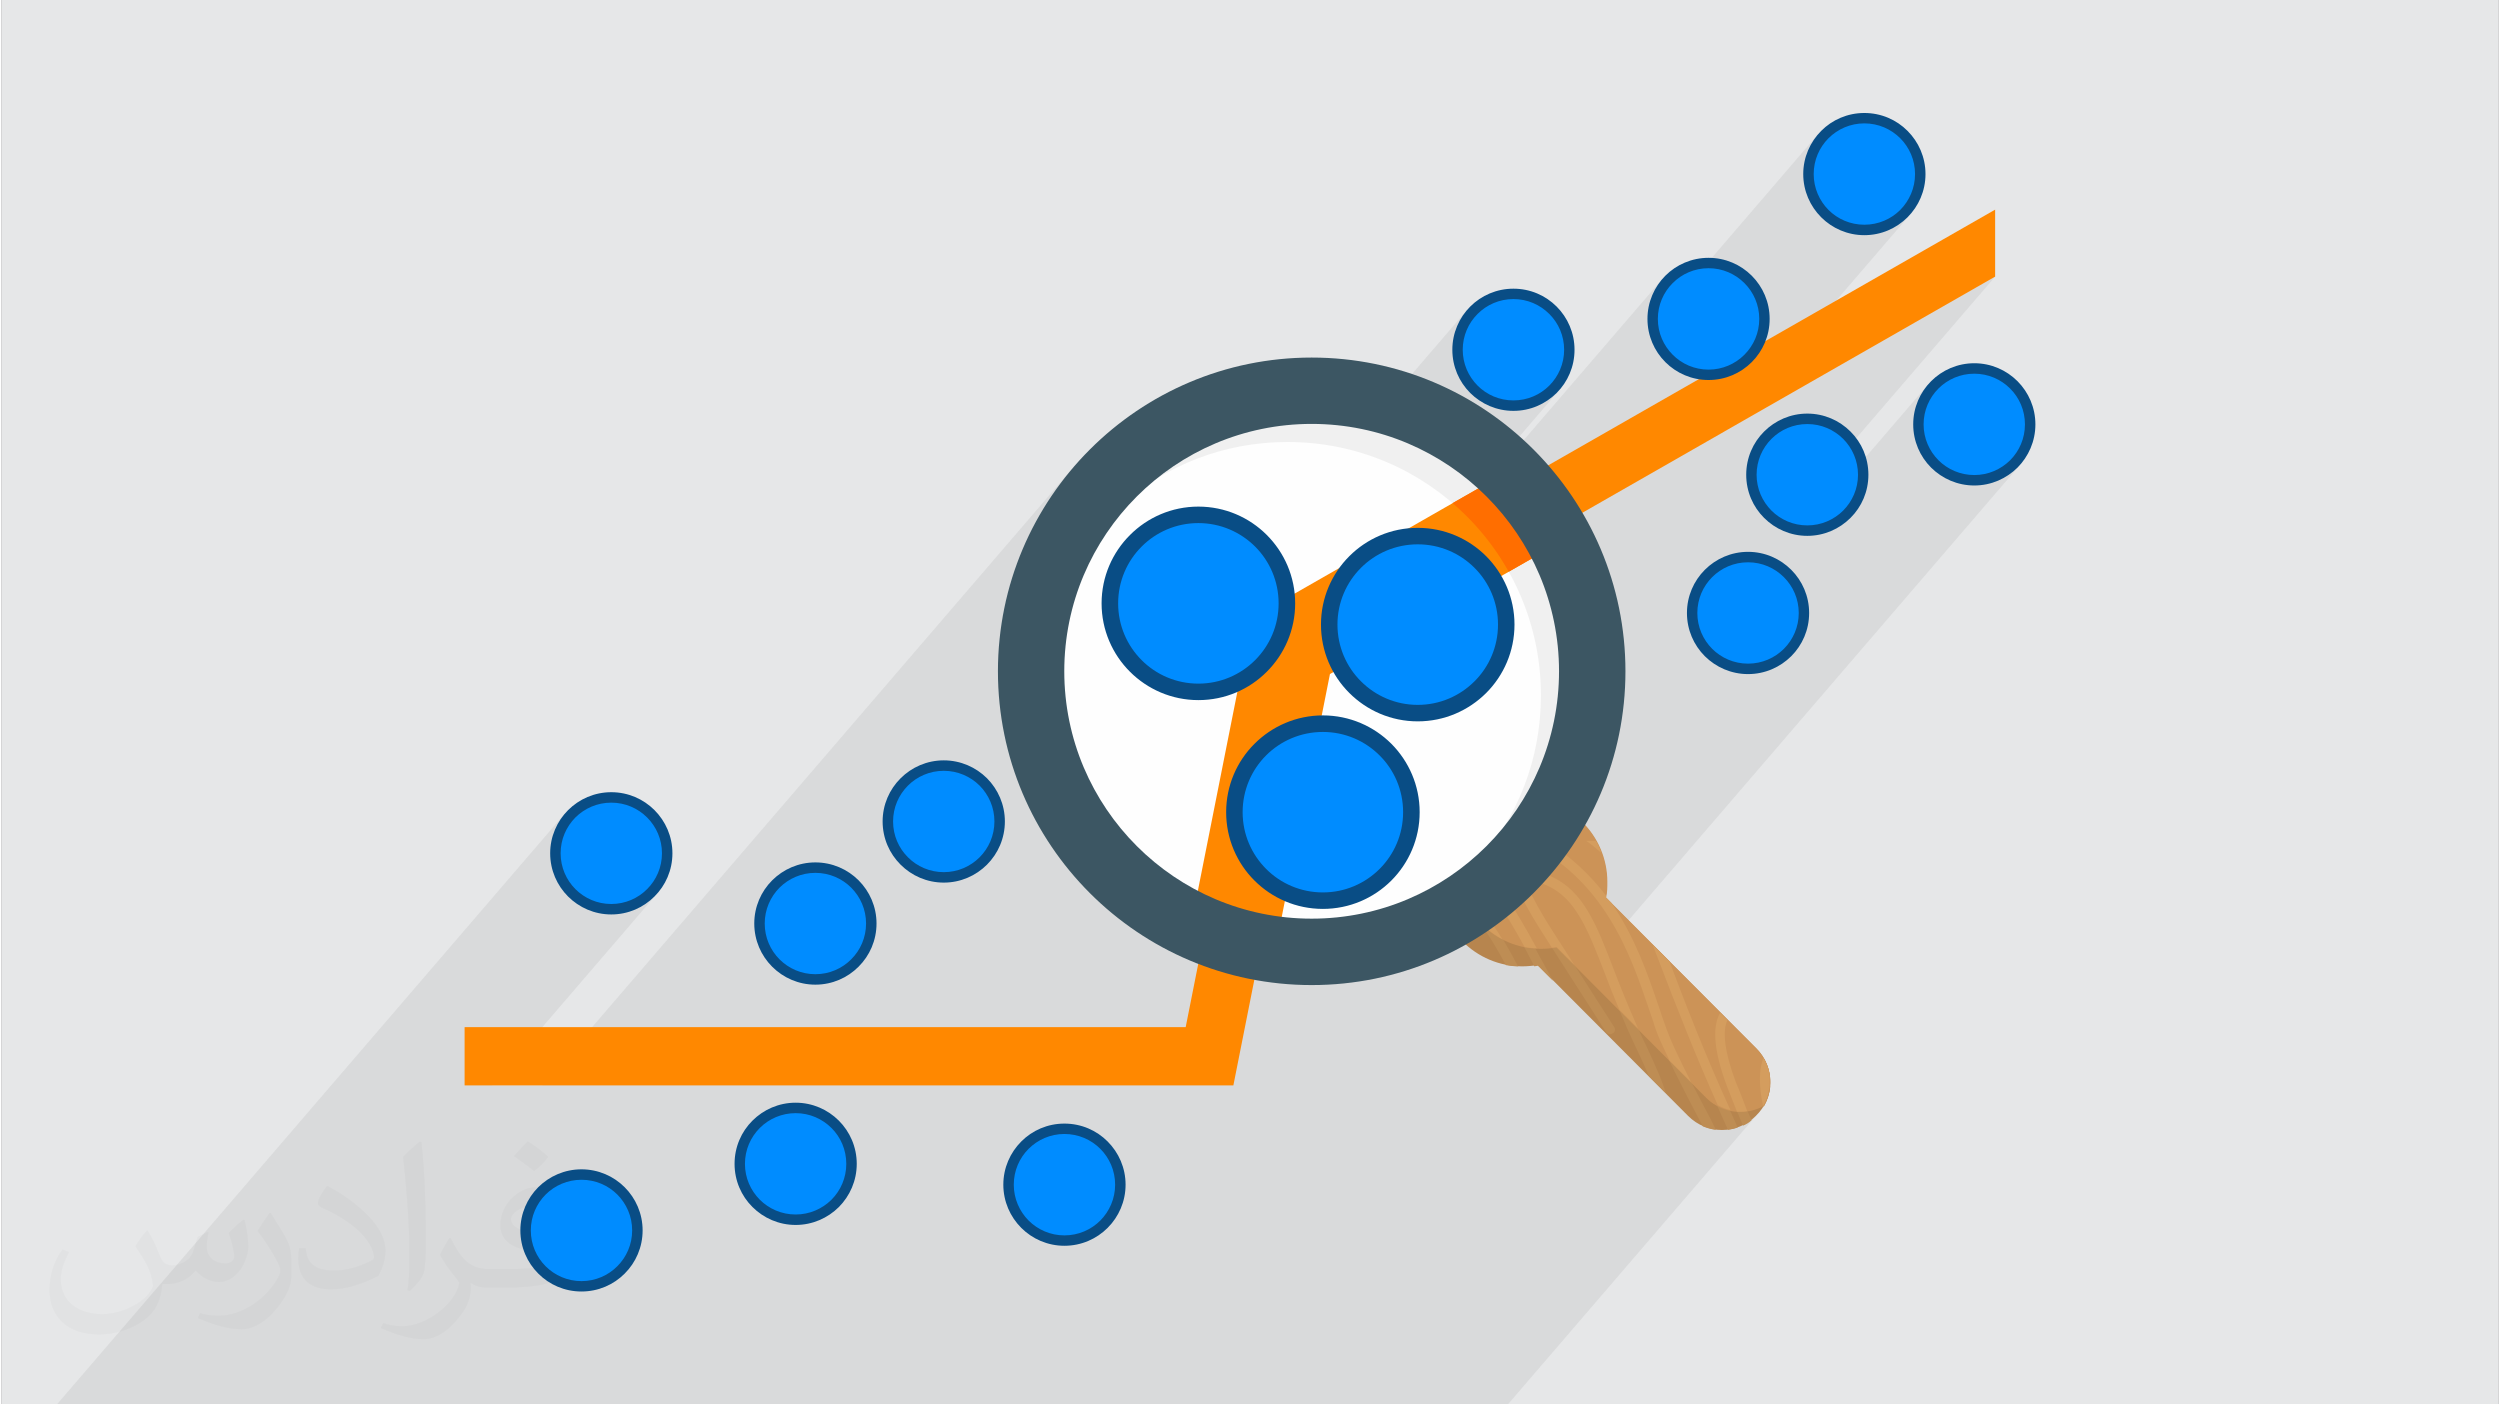 <?xml version="1.0" encoding="UTF-8"?>
<!DOCTYPE svg PUBLIC "-//W3C//DTD SVG 1.0//EN" "http://www.w3.org/TR/2001/REC-SVG-20010904/DTD/svg10.dtd">
<!-- Creator: CorelDRAW 2017 -->
<svg xmlns="http://www.w3.org/2000/svg" xml:space="preserve" width="356px" height="200px" version="1.0" shape-rendering="geometricPrecision" text-rendering="geometricPrecision" image-rendering="optimizeQuality" fill-rule="evenodd" clip-rule="evenodd"
viewBox="0 0 35600 20025"
 xmlns:xlink="http://www.w3.org/1999/xlink">
 <rect x="0" y="0" width="35600" height="20025" fill="#808080" stroke="none"/>
 <g id="Layer_x0020_1">
  <g id="_2002523546688">
   <path fill="#E6E7E8" d="M0 0l35600 0 0 20025 -35600 0 0 -20025z"/>
   <path fill="#373435" fill-opacity="0.031" d="M2082 17547c68,104 112,203 155,312 32,64 49,183 199,183 44,0 107,-14 163,-45 63,-33 111,-83 136,-159l60 -202 146 -72 10 10c-20,77 -25,149 -25,206 0,170 146,234 262,234 68,0 129,-34 129,-95 0,-81 -34,-217 -78,-339 68,-68 136,-136 214,-191l12 6c34,144 53,287 53,381 0,93 -41,196 -75,264 -70,132 -194,238 -344,238 -114,0 -241,-58 -328,-163l-5 0c-82,101 -209,193 -412,193l-63 0c-10,134 -39,229 -83,314 -121,237 -480,404 -818,404 -470,0 -706,-272 -706,-633 0,-223 73,-431 185,-578l92 38c-70,134 -117,262 -117,385 0,338 275,499 592,499 294,0 658,-187 724,-404 -25,-237 -114,-348 -250,-565 41,-72 94,-144 160,-221l12 0 0 0zm5421 -1274c99,62 196,136 291,221 -53,74 -119,142 -201,202 -95,-77 -190,-143 -287,-213 66,-74 131,-146 197,-210l0 0zm51 926c-160,0 -291,105 -291,183 0,168 320,219 703,217 -48,-196 -216,-400 -412,-400zm-359 895c208,0 390,-6 529,-41 155,-39 286,-118 286,-171 0,-15 0,-31 -5,-46 -87,8 -187,8 -274,8 -282,0 -498,-64 -583,-222 -21,-44 -36,-93 -36,-149 0,-152 66,-303 182,-406 97,-85 204,-138 313,-138 197,0 354,158 464,408 60,136 101,293 101,491 0,132 -36,243 -118,326 -153,148 -435,204 -867,204l-196 0 0 0 -51 0c-107,0 -184,-19 -245,-66l-10 0c3,25 5,50 5,72 0,97 -32,221 -97,320 -192,287 -400,410 -580,410 -182,0 -405,-70 -606,-161l36 -70c65,27 155,46 279,46 325,0 752,-314 805,-619 -12,-25 -34,-58 -65,-93 -95,-113 -155,-208 -211,-307 48,-95 92,-171 133,-239l17 -2c139,282 265,445 546,445l44 0 0 0 204 0 0 0zm-1408 299c24,-130 26,-276 26,-413l0 -202c0,-377 -48,-926 -87,-1282 68,-75 163,-161 238,-219l22 6c51,450 63,972 63,1452 0,126 -5,250 -17,340 -7,114 -73,201 -214,332l-31 -14 0 0zm-1449 -596c7,177 94,318 398,318 189,0 349,-50 526,-135 32,-14 49,-33 49,-49 0,-111 -85,-258 -228,-392 -139,-126 -323,-237 -495,-311 -59,-25 -78,-52 -78,-77 0,-51 68,-158 124,-235l19 -2c197,103 417,256 580,427 148,157 240,316 240,489 0,128 -39,250 -102,361 -216,109 -446,192 -674,192 -277,0 -466,-130 -466,-436 0,-33 0,-84 12,-150l95 0 0 0zm-501 -503l172 278c63,103 122,215 122,392l0 227c0,183 -117,379 -306,573 -148,132 -279,188 -400,188 -180,0 -386,-56 -624,-159l27 -70c75,21 162,37 269,37 342,-2 692,-252 852,-557 19,-35 26,-68 26,-90 0,-36 -19,-75 -34,-110 -87,-165 -184,-315 -291,-453 56,-89 112,-174 173,-258l14 2z"/>
   <path fill="#373435" fill-opacity="0.078" d="M27232 3036l-2690 3129 3882 -2221 -2031 2362 14 17 73 135 40 127 935 -1088 -51 67 -43 72 -37 76 -29 80 -3 11 271 -316 118 -97 136 -74 149 -46 161 -16 160 16 150 46 135 74 118 97 98 118 73 135 47 150 16 161 -16 160 -47 150 -73 135 -98 118 -192 224 44 -21 72 -44 67 -50 62 -56 56 -62 -5655 6578 35 64 49 94 45 93 43 93 41 93 17 41 166 -193 241 241 42 114 45 117 46 121 48 124 50 127 51 130 53 133 54 134 33 81 300 -350 104 104 -24 68 -12 81 -1 94 10 106 20 118 32 129 42 140 53 150 22 52 11 26 363 -422 15 29 15 30 13 31 13 31 10 32 9 32 6 32 5 32 0 138 -4 35 -6 37 -8 36 -9 37 -12 36 -13 35 -16 34 -18 33 -1 3 -1 2 -2 3 1 6 11 -5 -10 12 2 5 -3648 4243 0 0 -6 0 -3 0 -10 0 -3 0 -41 0 -55 0 -62 0 0 0 -46 0 -72 0 -100 0 -38 0 -163 0 -33 0 -47 0 -19 0 -85 0 -129 0 -52 0 -371 0 -228 0 -18 0 -191 0 -239 0 -420 0 -54 0 -32 0 -233 0 -12 0 -93 0 -191 0 -6 0 -72 0 -6 0 -32 0 -216 0 -194 0 -240 0 -84 0 -317 0 -3 0 -97 0 -95 0 -3 0 -35 0 -102 0 -64 0 -55 0 -73 0 -71 0 -22 0 -69 0 -45 0 -8 0 -37 0 -36 0 -34 0 -12 0 -37 0 -16 0 -3 0 -34 0 -15 0 -45 0 -3 0 -95 0 -3 0 -41 0 -45 0 -16 0 -6 0 -15 0 -78 0 -126 0 -2 0 -126 0 -10 0 -12 0 -51 0 -33 0 -90 0 -3 0 -98 0 -7 0 -60 0 -28 0 -2 0 -58 0 -82 0 -7 0 -26 0 -15 0 -7 0 -7 0 -15 0 -18 0 -41 0 -54 0 -5 0 -3 0 -181 0 -8 0 -174 0 -123 0 -20 0 -5 0 -19 0 -29 0 -63 0 -12 0 -50 0 -15 0 -17 0 -95 0 -28 0 -44 0 -8 0 0 0 -20 0 -95 0 0 0 -175 0 -47 0 -12 0 -29 0 -43 0 -23 0 -19 0 -3 0 -68 0 -30 0 -29 0 -66 0 -2 0 -13 0 -1 0 -95 0 -44 0 -19 0 -30 0 -7 0 -114 0 -6 0 -123 0 -160 0 -74 0 -1 0 -97 0 -3 0 -97 0 -57 0 -19 0 -5 0 -15 0 -2 0 -40 0 -15 0 -82 0 -34 0 -20 0 -10 0 -47 0 -3 0 -37 0 -4 0 -37 0 -2 0 -18 0 -95 0 -2 0 -164 0 -38 0 -43 0 -15 0 -4 0 -3 0 -23 0 -40 0 -37 0 -27 0 -7 0 -75 0 -9 0 -9 0 -1 0 -76 0 -5 0 -15 0 -80 0 -30 0 -52 0 -9 0 -48 0 -168 0 -1 0 -24 0 -9 0 0 0 -8 0 -1 0 -1 0 -6 0 0 0 -8 0 -1 0 -8 0 -8 0 -8 0 -1 0 -16 0 0 0 -30 0 -3 0 -1 0 -7 0 -9 0 -1 0 -7 0 -8 0 -2 0 -57 0 -8 0 -2 0 -6 0 -8 0 -1 0 -148 0 -11 0 -70 0 -7 0 -23 0 -65 0 -38 0 -63 0 -20 0 -97 0 -6 0 -3 0 -9 0 -6 0 -3 0 -9 0 -5 0 -4 0 -7 0 -1 0 -5 0 -2 0 -2 0 -9 0 -4 0 -5 0 -9 0 -4 0 -5 0 -9 0 -3 0 -6 0 -9 0 -2 0 -6 0 -1 0 -5 0 -3 0 -1 0 -1 0 -7 0 -9 0 -1 0 -8 0 -9 0 -1 0 -17 0 -17 0 -1 0 -8 0 -4 0 -3 0 -2 0 0 0 -9 0 -8 0 -1 0 -9 0 -7 0 -2 0 -9 0 -7 0 -10 0 -36 0 -107 0 -3 0 -8 0 -5 0 -75 0 -9 0 -35 0 -61 0 -2 0 -58 0 -4 0 -29 0 -61 0 -7 0 -35 0 -7 0 -53 0 -3 0 -69 0 -3 0 -127 0 -2 0 -57 0 -71 0 -20 0 -69 0 -90 0 -24 0 -36 0 -130 0 -67 0 -15 0 -53 0 -100 0 -89 0 -14 0 -97 0 -283 0 -149 0 -81 0 -27 0 -68 0 -80 0 -21 0 -44 0 -3 0 -14 0 -37 0 -23 0 -23 0 -12 0 -41 0 -3 0 -39 0 -3 0 -14 0 -41 0 -95 0 -3 0 -48 0 -128 0 -25 0 -27 0 -3 0 -98 0 0 0 -95 0 -2 0 -120 0 -82 0 -128 0 -68 0 -45 0 -14 0 -36 0 -86 0 -17 0 -4 0 -10 0 -309 0 -4 0 -99 0 -15 0 -37 0 -20 0 -134 0 -5 0 -9 0 -5 0 -77 0 -71 0 -24 0 -20 0 -38 0 -42 0 -53 0 -42 0 -58 0 -1 0 -52 0 -5 0 -92 0 -82 0 -95 0 -100 0 -764 0 -710 0 -3 0 -97 0 -96 0 -2 0 -198 0 -3 0 -128 0 -582 0 -111 0 -15 0 -636 0 -149 0 -81 0 -95 0 -101 0 7232 -8413 -50 67 -44 72 -36 76 -30 80 -2 11 271 -315 118 -98 135 -73 150 -47 160 -16 161 16 150 47 135 73 118 98 97 118 74 135 46 150 16 160 -16 161 -46 150 -74 135 -97 118 -192 223 44 -21 71 -43 67 -51 62 -56 56 -62 -2368 2755 710 0 7521 -8749 -133 170 -125 175 -116 181 -108 188 -99 193 -89 198 -80 203 -71 208 -60 212 -50 216 -39 220 -29 224 -8 101 1670 -1942 -31 41 101 -117 122 -102 125 -97 130 -91 134 -86 138 -79 142 -74 145 -67 148 -61 152 -54 154 -48 158 -41 160 -34 163 -26 165 -19 168 -12 170 -4 370 19 358 55 124 31 1697 -1974 -50 67 -44 72 -37 76 -29 80 -3 11 271 -316 118 -97 136 -73 149 -47 161 -16 161 16 149 47 136 73 118 97 97 118 73 136 47 149 16 161 -16 161 -47 149 -73 136 -97 117 -193 224 44 -21 72 -44 67 -50 62 -56 56 -62 -1462 1701 5 5 20 18 20 19 14 13 2841 -3304 -50 67 -44 72 -37 76 -29 80 -3 11 271 -316 118 -97 136 -73 149 -47 143 -14 1567 -1824 -50 67 -44 72 -36 76 -29 80 -3 11 271 -316 118 -97 135 -74 150 -46 160 -16 161 16 150 46 135 74 118 97 97 118 74 136 46 149 17 161 -17 160 -46 150 -74 135 -97 118 -192 224 44 -21 72 -44 67 -50 61 -56 57 -62zm-3553 10792l102 -119 -102 119 0 0z"/>
   <g>
    <path fill="#FF8800" d="M28424 2989l0 955 -9670 5532 -1191 5999 -10961 0 0 -830 10281 0 1132 -5701 10409 -5955z"/>
    <g>
     <circle fill="#008CFF" cx="8268" cy="17543" r="797"/>
     <path fill="#094D85" fill-rule="nonzero" d="M8268 16672c241,0 459,98 616,255 158,158 256,376 256,616 0,241 -98,459 -256,616 -157,158 -375,255 -616,255 -240,0 -458,-97 -615,-255 -158,-157 -256,-375 -256,-616 0,-240 98,-458 255,-616 158,-157 376,-255 616,-255zm512 360c-131,-131 -312,-211 -512,-211 -199,0 -380,80 -511,211 -130,131 -211,311 -211,511 0,200 81,381 211,511 131,131 312,212 511,212 200,0 381,-81 511,-212 131,-130 212,-311 212,-511 0,-200 -81,-380 -211,-511z"/>
    </g>
    <g>
     <circle fill="#008CFF" cx="8693" cy="12166" r="797"/>
     <path fill="#094D85" fill-rule="nonzero" d="M8693 11295c241,0 459,98 616,255 158,158 256,376 256,616 0,241 -98,459 -256,616 -157,158 -375,256 -616,256 -240,0 -458,-98 -616,-256 -157,-157 -255,-375 -255,-616 0,-240 98,-458 255,-615 158,-158 376,-256 616,-256zm511 360c-130,-130 -311,-211 -511,-211 -200,0 -380,81 -511,211 -130,131 -211,311 -211,511 0,200 81,381 211,511 131,131 311,212 511,212 200,0 381,-81 511,-212 131,-130 212,-311 212,-511 0,-200 -81,-380 -212,-511z"/>
    </g>
    <g>
     <circle fill="#008CFF" cx="28127" cy="6051" r="797"/>
     <path fill="#094D85" fill-rule="nonzero" d="M28127 5179c240,0 458,98 616,256 157,158 255,375 255,616 0,240 -98,458 -255,616 -158,157 -376,255 -616,255 -240,0 -458,-98 -616,-255 -158,-158 -255,-376 -255,-616 0,-241 97,-458 255,-616 158,-158 376,-256 616,-256zm511 361c-131,-131 -312,-212 -511,-212 -200,0 -381,81 -511,211 -131,131 -212,312 -212,512 0,199 81,380 212,511 130,130 311,211 511,211 199,0 380,-81 511,-211 131,-131 211,-312 211,-511 0,-200 -80,-381 -211,-511z"/>
    </g>
    <path fill="#B7854E" fill-rule="nonzero" d="M25019 14948l-2150 -2151c17,-69 17,-146 17,-224 0,-662 -542,-1204 -1204,-1204 -663,0 -1205,542 -1205,1204 0,663 542,1205 1205,1205 77,0 154,-9 223,-17l2142 2150c267,267 697,267 964,0 275,-266 275,-696 8,-963zm0 0l-2150 -2151c17,-69 17,-146 17,-224 0,-662 -542,-1204 -1204,-1204 -663,0 -1205,542 -1205,1204 0,663 542,1205 1205,1205 77,0 154,-9 223,-17l2142 2150c267,267 697,267 964,0 275,-266 275,-696 8,-963z"/>
    <path fill="#BE8D54" fill-rule="nonzero" d="M20572 12126c249,189 525,413 688,645 224,310 396,620 568,955l26 52 51 -9 215 215 -180 -327c-181,-335 -344,-653 -577,-972 -180,-249 -481,-490 -739,-688 -9,43 -35,86 -52,129zm2882 2796c-198,-404 -336,-766 -465,-1092 -249,-654 -438,-1127 -894,-1334 -241,-103 -370,-120 -439,-34 -112,129 26,395 404,980l817 1274c9,8 9,17 18,17 25,17 51,17 77,0 34,-17 43,-60 17,-95l-817 -1273c-129,-198 -465,-731 -413,-817 0,0 43,-26 275,77 405,181 577,611 826,1256 121,318 267,688 465,1101 69,146 120,258 163,362l241 241c-43,-147 -129,-353 -275,-663zm912 1032c-267,-507 -542,-1032 -663,-1350 -34,-86 -60,-181 -94,-275 -147,-431 -327,-955 -663,-1446l-77 -77 0 -26c-224,-292 -508,-568 -878,-791l-301 0c1162,542 1531,1625 1790,2382 34,104 68,190 94,284 121,327 396,861 663,1368 8,9 8,17 17,35 60,25 120,43 189,51l-77 -155zm-2917 -2193c52,8 112,17 172,17 -266,-508 -550,-981 -1118,-1368 -9,52 -9,103 -17,163 464,336 723,740 963,1188zm1282 -1772l-138 0c78,51 147,111 216,172 -18,-61 -43,-121 -78,-172zm1996 3441c-155,-413 -198,-723 -120,-886l-104 -104c-94,164 -120,465 95,1041 69,172 146,370 232,568 43,-17 86,-43 121,-77 -78,-172 -147,-353 -224,-542zm482 -95c-9,-86 -43,-172 -86,-249 -69,154 -69,404 0,696 51,-86 86,-189 94,-284 -8,-60 -8,-111 -8,-163zm-456 740c-379,-826 -723,-1712 -972,-2366l-241 -241 60 155c327,852 662,1712 1015,2486 52,-8 95,-17 138,-34z"/>
    <path fill="#CC9357" fill-rule="nonzero" d="M25131 15765c146,-258 112,-593 -112,-817l-2142 -2151c18,-69 18,-146 18,-224 0,-662 -542,-1204 -1205,-1204 -266,0 -507,86 -714,233 -146,206 -232,455 -232,722 0,662 542,1204 1204,1204 78,0 155,-8 224,-17l2142 2151c224,215 559,249 817,103z"/>
    <path fill="#D49D5E" fill-rule="nonzero" d="M21045 13116c103,111 224,206 353,275 -164,-267 -353,-525 -611,-757 34,146 103,275 189,395l69 87zm3682 2314c-155,-413 -198,-723 -120,-886l-104 -104c-94,164 -120,465 95,1041 43,112 95,241 146,370 52,0 103,0 146,-9 -51,-129 -103,-275 -163,-412zm482 -95c-9,-86 -43,-172 -86,-249 -69,146 -69,395 -9,679 0,0 9,0 9,-9 51,-85 77,-189 86,-283l0 -138zm-4465 -3071c198,155 387,335 516,507 181,241 318,482 456,732 52,8 112,17 172,17 -155,-284 -310,-559 -508,-835 -154,-206 -386,-413 -610,-585 -17,52 -17,104 -26,164zm3037 1445l-241 -241 60 155c275,723 568,1463 869,2133 60,35 120,61 180,69 -344,-748 -645,-1522 -868,-2116zm-1050 -1720l-138 0c78,51 147,111 216,172 -18,-61 -43,-121 -78,-172zm981 2606c-35,-86 -60,-181 -95,-275 -146,-430 -327,-955 -662,-1445l-78 -78 0 -26c-223,-292 -507,-567 -877,-791l-310 0c1162,542 1532,1626 1790,2383 34,103 68,189 94,284 43,129 121,292 207,473l309 310c-163,-319 -309,-620 -378,-835zm-1617 -2099c-241,-103 -370,-120 -439,-34 -112,129 26,395 404,980l43 69 69 -8 249 249 -249 -387c-129,-198 -465,-731 -413,-817 0,0 43,-26 275,77 405,181 577,611 826,1256 60,164 129,336 207,516l266 267c-137,-310 -249,-585 -344,-834 -249,-654 -438,-1127 -894,-1334z"/>
    <path fill="#FEFEFE" fill-rule="nonzero" d="M18679 5958c1996,0 3613,1617 3613,3613 0,1996 -1617,3613 -3613,3613 -1995,0 -3613,-1617 -3613,-3613 0,-1996 1618,-3613 3613,-3613z"/>
    <path fill="#F0F0F0" fill-rule="nonzero" d="M18679 5958c-1084,0 -2056,482 -2718,1239 637,-559 1462,-895 2374,-895 1996,0 3613,1618 3613,3613 0,912 -335,1738 -894,2375 757,-663 1238,-1635 1238,-2719 0,-1996 -1617,-3613 -3613,-3613z"/>
    <path fill="#FF8800" d="M21793 7738l-3039 1738 -725 3650c-278,-51 -545,-133 -797,-243l783 -3939 3273 -1873c193,202 362,425 505,667z"/>
    <path fill="#FF8800" fill-rule="nonzero" d="M21896 7919l-2956 1691 -746 3757 -201 -37c-147,-26 -290,-61 -429,-104 -143,-43 -282,-95 -415,-153l-153 -67c277,-1398 554,-2797 833,-4195l3496 -2001 113 117c100,105 196,218 287,337 90,118 172,241 247,368l108 182 -184 105zm-3245 1376l2850 -1630c-35,-51 -70,-101 -108,-150 -45,-61 -94,-121 -146,-180l-3046 1743 -731 3677c71,27 142,52 214,74 60,18 121,35 182,50l702 -3536 83 -48z"/>
    <g>
     <circle fill="#008CFF" cx="21556" cy="4987" r="797"/>
     <path fill="#094D85" fill-rule="nonzero" d="M21556 4116c241,0 458,97 616,255 158,158 255,376 255,616 0,240 -97,458 -255,616 -158,157 -375,255 -616,255 -240,0 -458,-98 -616,-255 -158,-158 -255,-376 -255,-616 0,-240 97,-458 255,-616 158,-158 376,-255 616,-255zm511 360c-131,-131 -311,-212 -511,-212 -200,0 -381,81 -511,212 -131,130 -212,311 -212,511 0,199 81,380 212,511 130,131 311,211 511,211 200,0 380,-80 511,-211 131,-131 212,-312 212,-511 0,-200 -81,-381 -212,-511z"/>
    </g>
    <g>
     <circle fill="#008CFF" cx="17064" cy="8603" r="1262"/>
     <path fill="#094D85" fill-rule="nonzero" d="M17064 7223c381,0 726,155 975,404 250,250 405,595 405,976 0,380 -155,726 -405,975 -249,250 -594,404 -975,404 -380,0 -726,-155 -975,-404 -250,-249 -405,-595 -405,-975 0,-381 155,-726 405,-975 249,-250 595,-405 975,-405zm809 570c-207,-206 -493,-335 -809,-335 -316,0 -603,128 -809,335 -207,207 -335,493 -335,810 0,316 128,602 335,809 206,207 493,335 809,335 316,0 602,-128 809,-335 207,-207 335,-493 335,-809 0,-317 -128,-603 -335,-810z"/>
    </g>
    <g>
     <circle fill="#008CFF" cx="18839" cy="11580" r="1262"/>
     <path fill="#094D85" fill-rule="nonzero" d="M18839 10200c381,0 726,155 976,404 249,250 404,595 404,976 0,380 -155,726 -404,975 -250,250 -595,404 -976,404 -380,0 -725,-154 -975,-404 -250,-249 -404,-595 -404,-975 0,-381 154,-726 404,-975 250,-250 595,-405 975,-405zm809 571c-207,-207 -493,-335 -809,-335 -316,0 -603,128 -809,334 -207,207 -335,493 -335,810 0,316 128,602 335,809 206,207 493,335 809,335 316,0 602,-128 809,-335 207,-207 335,-493 335,-809 0,-317 -128,-603 -335,-809z"/>
    </g>
    <path fill="#FF6E00" d="M21375 7962l0 -1 -11 -16 -3 -6 0 0 -4 -5 -3 -6 -1 0 -3 -5 -4 -5 0 -1 -3 -5 -4 -5 0 -1 -7 -10 0 -1 -15 -21 0 0 -4 -5 -3 -5 -1 -1 -3 -5 -4 -5 0 -1 -26 -36 -4 -6 -1 -1 -3 -4 -3 -5c-82,-113 -170,-221 -264,-324l-4 -4 -1 -1 -5 -5 -3 -3 -1 -2 -5 -5 -3 -3 -1 -2 -5 -5 -3 -3 -2 -2 -4 -5 -3 -2 -2 -3 -5 -5 -2 -2 -2 -3 -5 -4 -2 -2 -3 -3 -4 -5 -2 -2 -3 -3 -5 -5 -1 -1 -4 -4 -4 -5 -1 0 -4 -5 -5 -4 0 -1 -9 -9 -1 0 -9 -9 0 -1 -5 -4 -4 -5 -1 0 -4 -5 -5 -4 0 -1 -5 -4 -4 -4 -1 -1 -5 -5 -3 -3c-53,-51 -107,-100 -162,-148l445 -254c53,49 104,100 154,152l0 -1 14 15 3 3 10 11 18 19 9 10 9 9 3 4 5 6 9 10 0 0 13 15 4 4 9 10 0 0 9 10 4 5 13 15 0 0 8 9 5 6 4 4 8 10 1 1 8 9 4 6 4 4 9 11 8 10 4 6 4 4 8 10 1 1 7 9 33 41 8 11 1 1 6 9 6 7 2 3 8 11 1 1 12 16 11 14 1 2 6 9c111,151 210,310 296,478l-405 231c-36,-64 -74,-127 -114,-189z"/>
    <path fill="#3C5663" fill-rule="nonzero" d="M18679 5098c-2468,0 -4473,2004 -4473,4473 0,2469 2005,4474 4473,4474 2469,0 4474,-2005 4474,-4474 0,-2469 -2005,-4473 -4474,-4473zm0 8000c-1944,0 -3527,-1583 -3527,-3527 0,-1944 1583,-3527 3527,-3527 1945,0 3527,1583 3527,3527 0,1944 -1582,3527 -3527,3527zm0 -8000c-2468,0 -4473,2004 -4473,4473 0,2469 2005,4474 4473,4474 2469,0 4474,-2005 4474,-4474 0,-2469 -2005,-4473 -4474,-4473zm0 8000c-1944,0 -3527,-1583 -3527,-3527 0,-1944 1583,-3527 3527,-3527 1945,0 3527,1583 3527,3527 0,1944 -1582,3527 -3527,3527z"/>
    <g>
     <circle fill="#008CFF" cx="20192" cy="8905" r="1262"/>
     <path fill="#094D85" fill-rule="nonzero" d="M20192 7526c380,0 725,154 975,404 249,250 404,595 404,975 0,381 -154,726 -404,976 -250,249 -595,404 -975,404 -381,0 -726,-155 -976,-405 -250,-249 -404,-594 -404,-975 0,-380 154,-725 404,-975 250,-250 595,-404 976,-404zm809 570c-207,-207 -493,-335 -809,-335 -317,0 -603,128 -810,335 -207,207 -335,493 -335,809 0,316 128,603 335,809 207,207 493,336 810,336 316,0 602,-129 809,-336 207,-206 335,-493 335,-809 0,-316 -128,-602 -335,-809z"/>
    </g>
    <g>
     <circle fill="#008CFF" cx="11603" cy="13167" r="797"/>
     <path fill="#094D85" fill-rule="nonzero" d="M11603 12296c241,0 459,98 616,255 158,158 256,376 256,616 0,241 -98,459 -256,616 -157,158 -375,256 -616,256 -240,0 -458,-98 -616,-256 -157,-157 -255,-375 -255,-616 0,-240 98,-458 255,-615 158,-158 376,-256 616,-256zm511 360c-130,-130 -311,-211 -511,-211 -200,0 -380,81 -511,211 -130,131 -211,312 -211,511 0,200 81,381 211,511 131,131 311,212 511,212 200,0 381,-81 511,-212 131,-130 212,-311 212,-511 0,-199 -81,-380 -212,-511z"/>
    </g>
    <g>
     <circle fill="#008CFF" cx="13434" cy="11712" r="797"/>
     <path fill="#094D85" fill-rule="nonzero" d="M13434 10841c240,0 458,98 616,255 157,158 255,376 255,616 0,241 -98,459 -255,616 -158,158 -376,256 -616,256 -240,0 -458,-98 -616,-256 -158,-157 -256,-375 -256,-616 0,-240 98,-458 256,-615 158,-158 376,-256 616,-256zm511 360c-131,-130 -312,-211 -511,-211 -200,0 -381,81 -511,211 -131,131 -212,312 -212,511 0,200 81,381 212,511 130,131 311,212 511,212 199,0 380,-81 511,-212 130,-130 211,-311 211,-511 0,-199 -81,-380 -211,-511z"/>
    </g>
    <g>
     <circle fill="#008CFF" cx="11322" cy="16594" r="797"/>
     <path fill="#094D85" fill-rule="nonzero" d="M11322 15722c240,0 458,98 616,256 157,157 255,375 255,616 0,240 -98,458 -255,616 -158,157 -376,255 -616,255 -240,0 -458,-98 -616,-256 -158,-157 -255,-375 -255,-615 0,-241 97,-459 255,-616 158,-158 376,-256 616,-256zm511 361c-131,-131 -312,-212 -511,-212 -200,0 -381,81 -511,211 -131,131 -212,312 -212,512 0,199 81,380 212,511 130,130 311,211 511,211 199,0 380,-81 511,-211 131,-131 211,-312 211,-511 0,-200 -80,-381 -211,-511z"/>
    </g>
    <g>
     <circle fill="#008CFF" cx="15155" cy="16891" r="797"/>
     <path fill="#094D85" fill-rule="nonzero" d="M15154 16020c241,0 459,97 616,255 158,158 256,376 256,616 0,240 -98,458 -256,616 -157,157 -375,255 -616,255 -240,0 -458,-98 -615,-255 -158,-158 -256,-376 -256,-616 0,-240 98,-458 256,-616 157,-158 375,-255 615,-255zm512 360c-131,-131 -312,-212 -512,-212 -199,0 -380,81 -511,212 -130,130 -211,311 -211,511 0,199 81,380 211,511 131,131 312,212 511,212 200,0 381,-81 512,-212 130,-131 211,-312 211,-511 0,-200 -81,-381 -211,-511z"/>
    </g>
    <g>
     <circle fill="#008CFF" cx="24901" cy="8740" r="797"/>
     <path fill="#094D85" fill-rule="nonzero" d="M24901 7868c241,0 458,98 616,256 158,158 255,376 255,616 0,240 -97,458 -255,616 -158,157 -375,255 -616,255 -240,0 -458,-98 -616,-255 -158,-158 -255,-376 -255,-616 0,-240 97,-458 255,-616 158,-158 376,-256 616,-256zm511 361c-131,-131 -311,-212 -511,-212 -200,0 -381,81 -511,211 -131,131 -212,312 -212,512 0,199 81,380 212,511 130,130 311,211 511,211 200,0 380,-81 511,-211 131,-131 212,-312 212,-511 0,-200 -81,-381 -212,-511z"/>
    </g>
    <g>
     <circle fill="#008CFF" cx="25746" cy="6769" r="797"/>
     <path fill="#094D85" fill-rule="nonzero" d="M25746 5897c240,0 458,98 616,256 158,157 255,375 255,616 0,240 -97,458 -255,615 -158,158 -376,256 -616,256 -240,0 -458,-98 -616,-256 -158,-157 -255,-375 -255,-615 0,-241 97,-459 255,-616 158,-158 376,-256 616,-256zm511 360c-131,-130 -311,-211 -511,-211 -200,0 -381,81 -511,211 -131,131 -212,312 -212,512 0,199 81,380 212,511 130,130 311,211 511,211 200,0 380,-81 511,-211 131,-131 212,-312 212,-511 0,-200 -81,-381 -212,-512z"/>
    </g>
    <g>
     <circle fill="#008CFF" cx="24338" cy="4547" r="797"/>
     <path fill="#094D85" fill-rule="nonzero" d="M24338 3676c240,0 458,97 616,255 158,158 255,376 255,616 0,240 -97,458 -255,616 -158,158 -376,255 -616,255 -240,0 -458,-97 -616,-255 -158,-158 -255,-376 -255,-616 0,-240 97,-458 255,-616 158,-158 376,-255 616,-255zm511 360c-131,-131 -312,-212 -511,-212 -200,0 -381,81 -511,212 -131,130 -212,311 -212,511 0,200 81,380 212,511 130,131 311,212 511,212 199,0 380,-81 511,-212 131,-131 212,-311 212,-511 0,-200 -81,-381 -212,-511z"/>
    </g>
    <g>
     <circle fill="#008CFF" cx="26560" cy="2482" r="797"/>
     <path fill="#094D85" fill-rule="nonzero" d="M26559 1611c241,0 459,97 616,255 158,158 256,376 256,616 0,240 -98,458 -256,616 -157,157 -375,255 -616,255 -240,0 -458,-98 -615,-255 -158,-158 -256,-376 -256,-616 0,-240 98,-458 256,-616 157,-158 375,-255 615,-255zm512 360c-131,-131 -312,-212 -512,-212 -199,0 -380,81 -511,212 -130,130 -211,311 -211,511 0,199 81,380 211,511 131,131 312,211 511,211 200,0 381,-80 512,-211 130,-131 211,-312 211,-511 0,-200 -81,-381 -211,-511z"/>
    </g>
   </g>
  </g>
 </g>
</svg>
